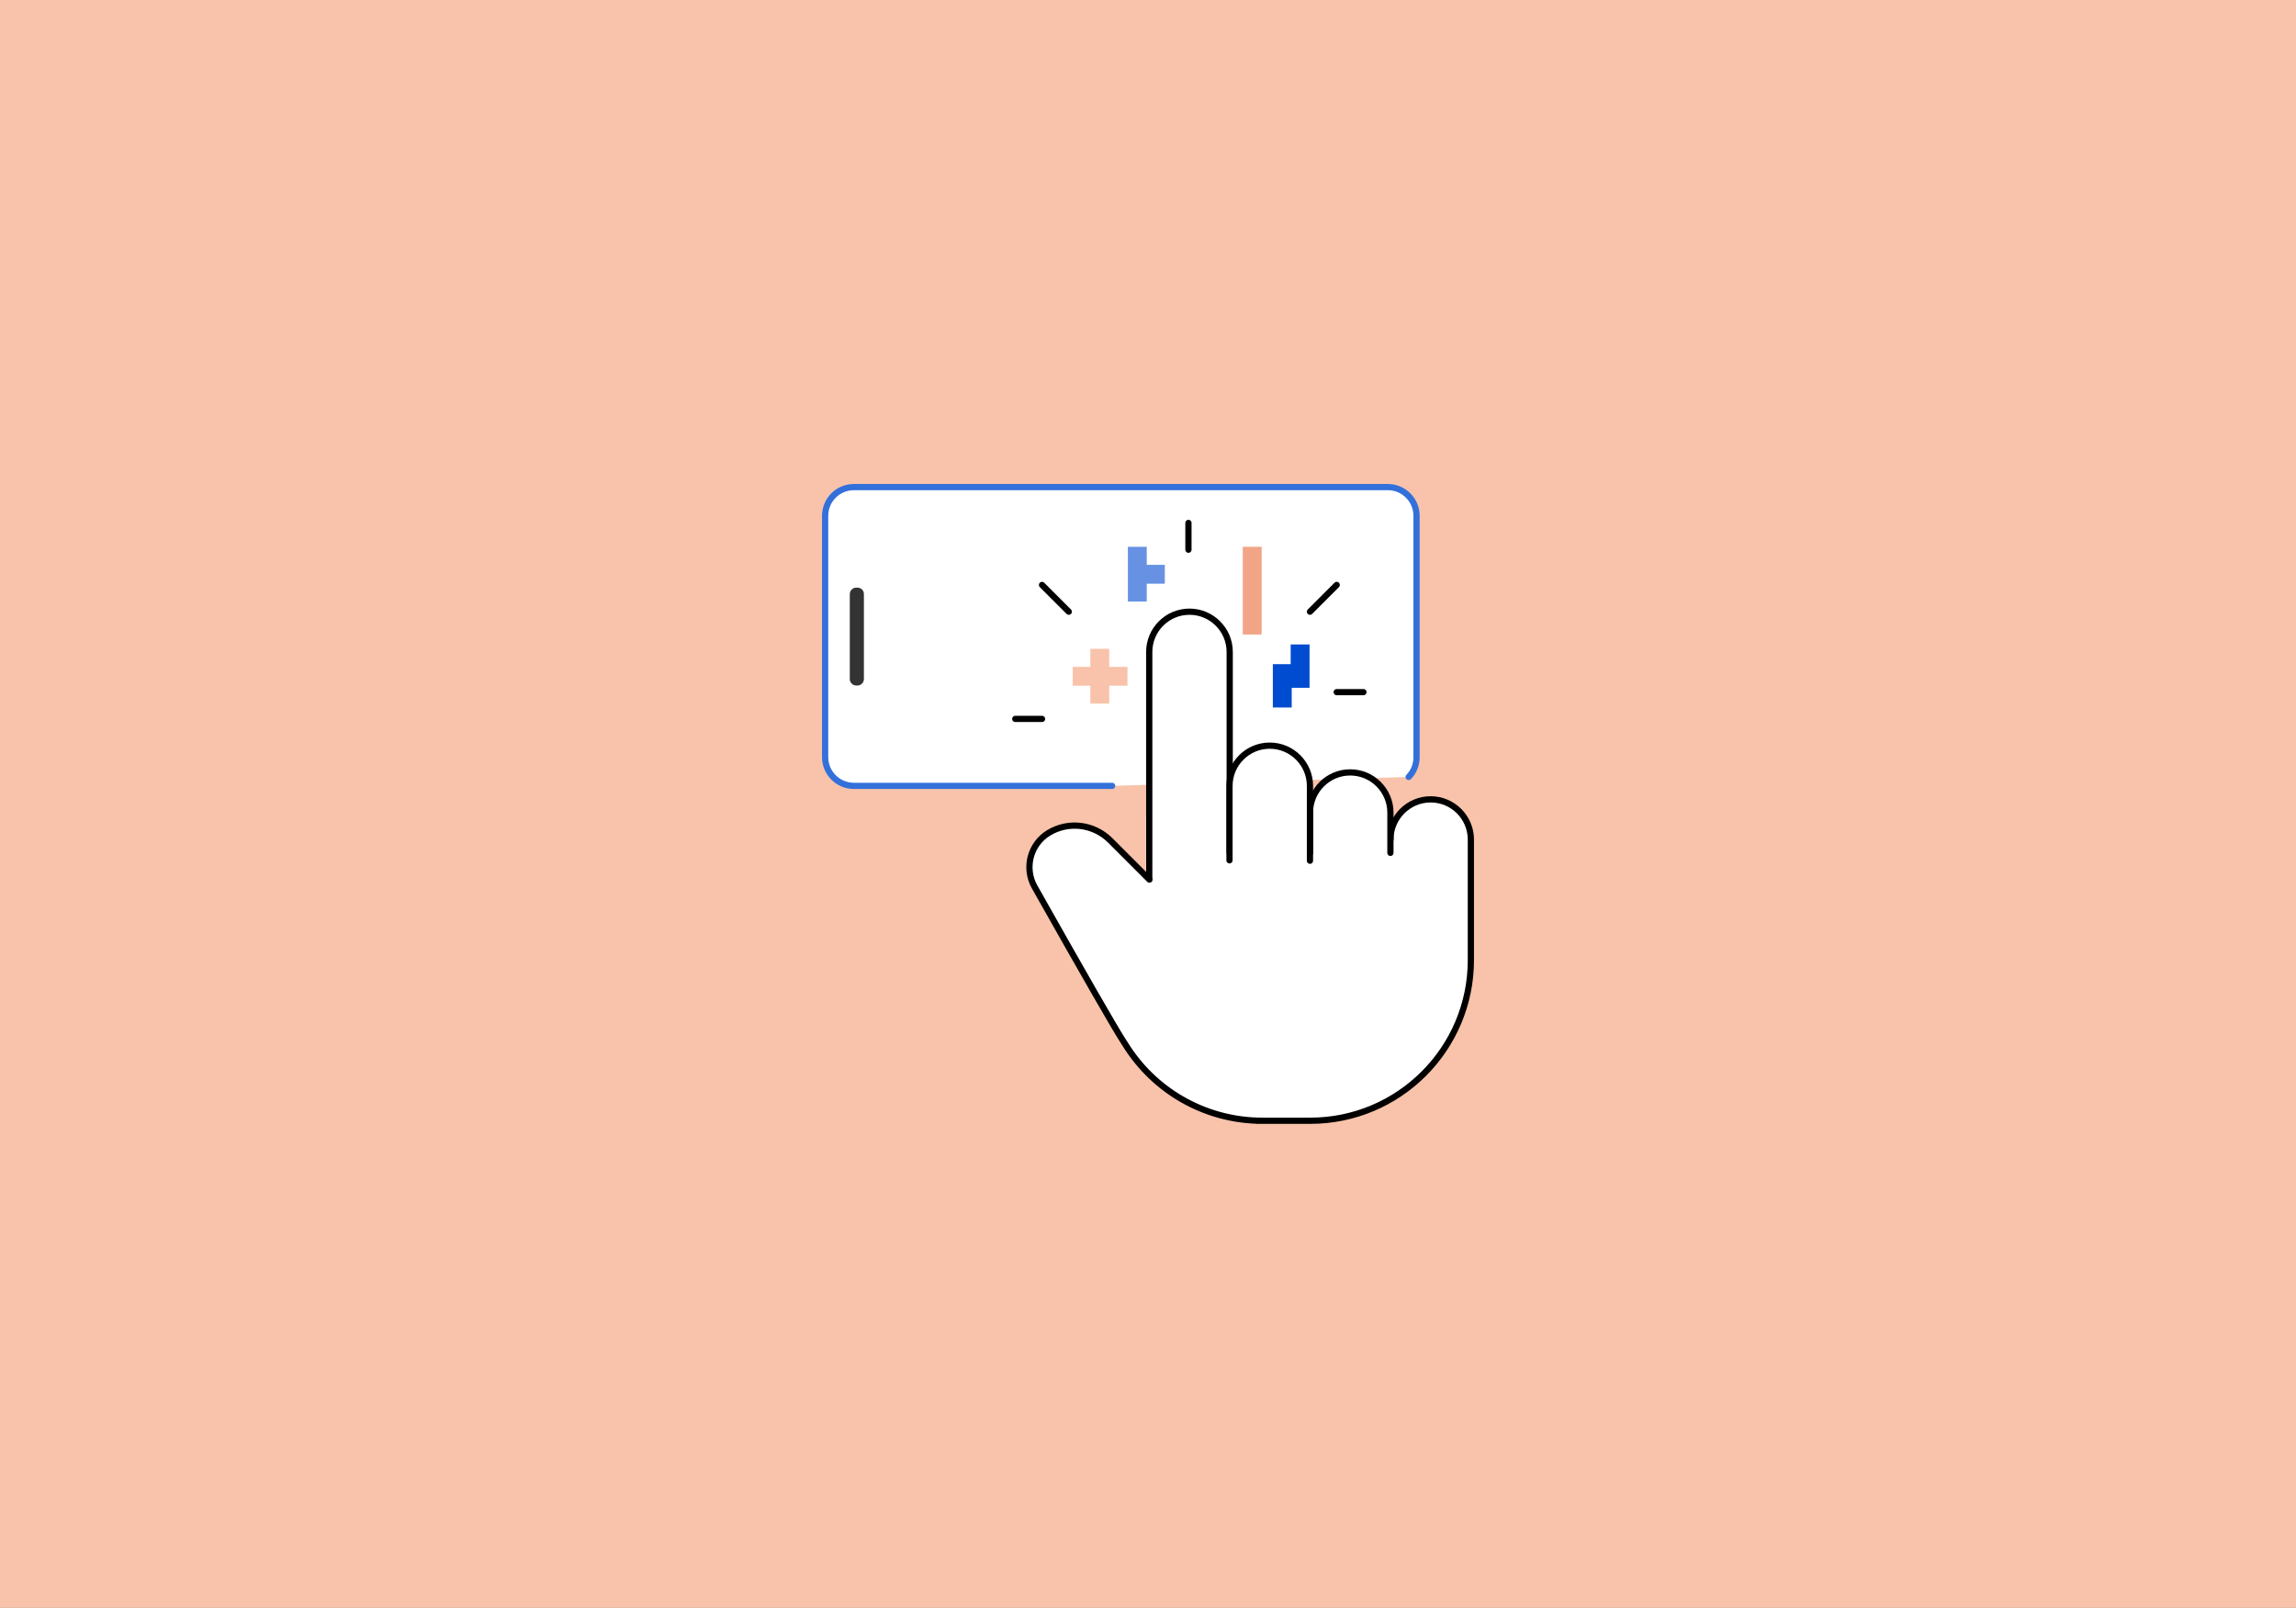 <?xml version="1.0" encoding="utf-8"?>
<!-- Generator: Adobe Illustrator 30.0.0, SVG Export Plug-In . SVG Version: 9.03 Build 0)  -->
<svg version="1.1" id="Layer_1" xmlns="http://www.w3.org/2000/svg" xmlns:xlink="http://www.w3.org/1999/xlink" x="0px" y="0px"
	 viewBox="0 0 1107.2 775.4" style="enable-background:new 0 0 1107.2 775.4;" xml:space="preserve">
<rect x="0" y="0" width="1107.2" height="775.4" fill="#808080" stroke="none"/>
<style type="text/css">
	.st0{fill:#F8C3AA;stroke:#F2A486;stroke-miterlimit:10;}
	.st1{fill:#FFFFFF;}
	.st2{fill:#FFFFFF;stroke:#3370DA;stroke-width:3;stroke-linecap:round;stroke-linejoin:round;stroke-miterlimit:10;}
	.st3{fill:#333333;}
	.st4{fill:#FFFFFF;stroke:#000000;stroke-width:3;stroke-linecap:round;stroke-linejoin:round;}
	.st5{fill:none;stroke:#000000;stroke-width:3;stroke-linecap:round;stroke-linejoin:round;}
	.st6{fill:#F8C3AA;}
	.st7{fill:#004CD1;}
	.st8{fill:#6792E3;}
	.st9{fill:#F2A486;}
</style>
<rect x="-22.6" y="-44.7" class="st0" width="1141.8" height="841.9"/>
<g>
	<rect x="552.6" y="393.7" class="st1" width="117.9" height="55.9"/>
	<g>
		<g>
			<path class="st2" d="M536.3,379H411.8c-7.7,0-13.9-6.2-13.9-13.9V248.8c0-7.7,6.2-13.9,13.9-13.9h257.4c7.7,0,13.9,6.2,13.9,13.9
				v116.4c0,3.7-1.4,7-3.8,9.5"/>
			<path class="st3" d="M416.6,286.5v41c0,1.7-1.4,3.1-3.1,3.1h-0.6c-1.7,0-3.1-1.4-3.1-3.1v-41c0-1.7,1.4-3.1,3.1-3.1h0.6
				C415.3,283.4,416.6,284.8,416.6,286.5z"/>
		</g>
		<g>
			<path class="st4" d="M554.2,424.2V314.4c0-10.7,8.7-19.4,19.4-19.4s19.4,8.7,19.4,19.4v96.9"/>
			<path class="st4" d="M670.5,404.9c0-10.7,8.7-19.4,19.4-19.4s19.4,8.7,19.4,19.4V463c0,42.8-34.7,77.5-77.5,77.5H606h2.7
				c-26.1,0-50.4-13.1-64.8-34.9l-2.5-3.9c-4-6.2-18.2-30.9-42.5-74c-5.1-9.1-2.1-20.7,6.9-26.1c9.5-5.7,21.6-4.2,29.5,3.6l19,19"/>
			<path class="st5" d="M515.4,295l-12.9-12.9"/>
			<path class="st5" d="M502.5,346.7h-12.9"/>
			<path class="st5" d="M573.1,265.1v-12.9"/>
			<path class="st5" d="M631.7,295l12.9-12.9"/>
			<path class="st5" d="M644.6,333.8h12.9"/>
			<path class="st4" d="M631.7,415.1v-23.2c0-10.7,8.7-19.4,19.4-19.4s19.4,8.7,19.4,19.4v19.4"/>
			<path class="st4" d="M592.9,414.9V379c0-10.7,8.7-19.4,19.4-19.4s19.4,8.7,19.4,19.4v32.3"/>
		</g>
		<g>
			<rect x="525.8" y="312.9" class="st6" width="9.1" height="26.4"/>
			<rect x="517.3" y="321.6" class="st6" width="26.4" height="9.1"/>
		</g>
		<g>
			<g>
				<rect x="613.8" y="320.3" class="st7" width="9.1" height="20.9"/>
			</g>
			<g>
				<rect x="622.4" y="310.8" class="st7" width="9.1" height="20.9"/>
			</g>
		</g>
		<g>
			<rect x="543.9" y="263.7" class="st8" width="9.1" height="26.4"/>
			<rect x="544.8" y="272.4" class="st8" width="16.9" height="9.1"/>
		</g>
		<g>
			<rect x="599.3" y="263.7" class="st9" width="9.1" height="42.3"/>
		</g>
	</g>
</g>
</svg>
